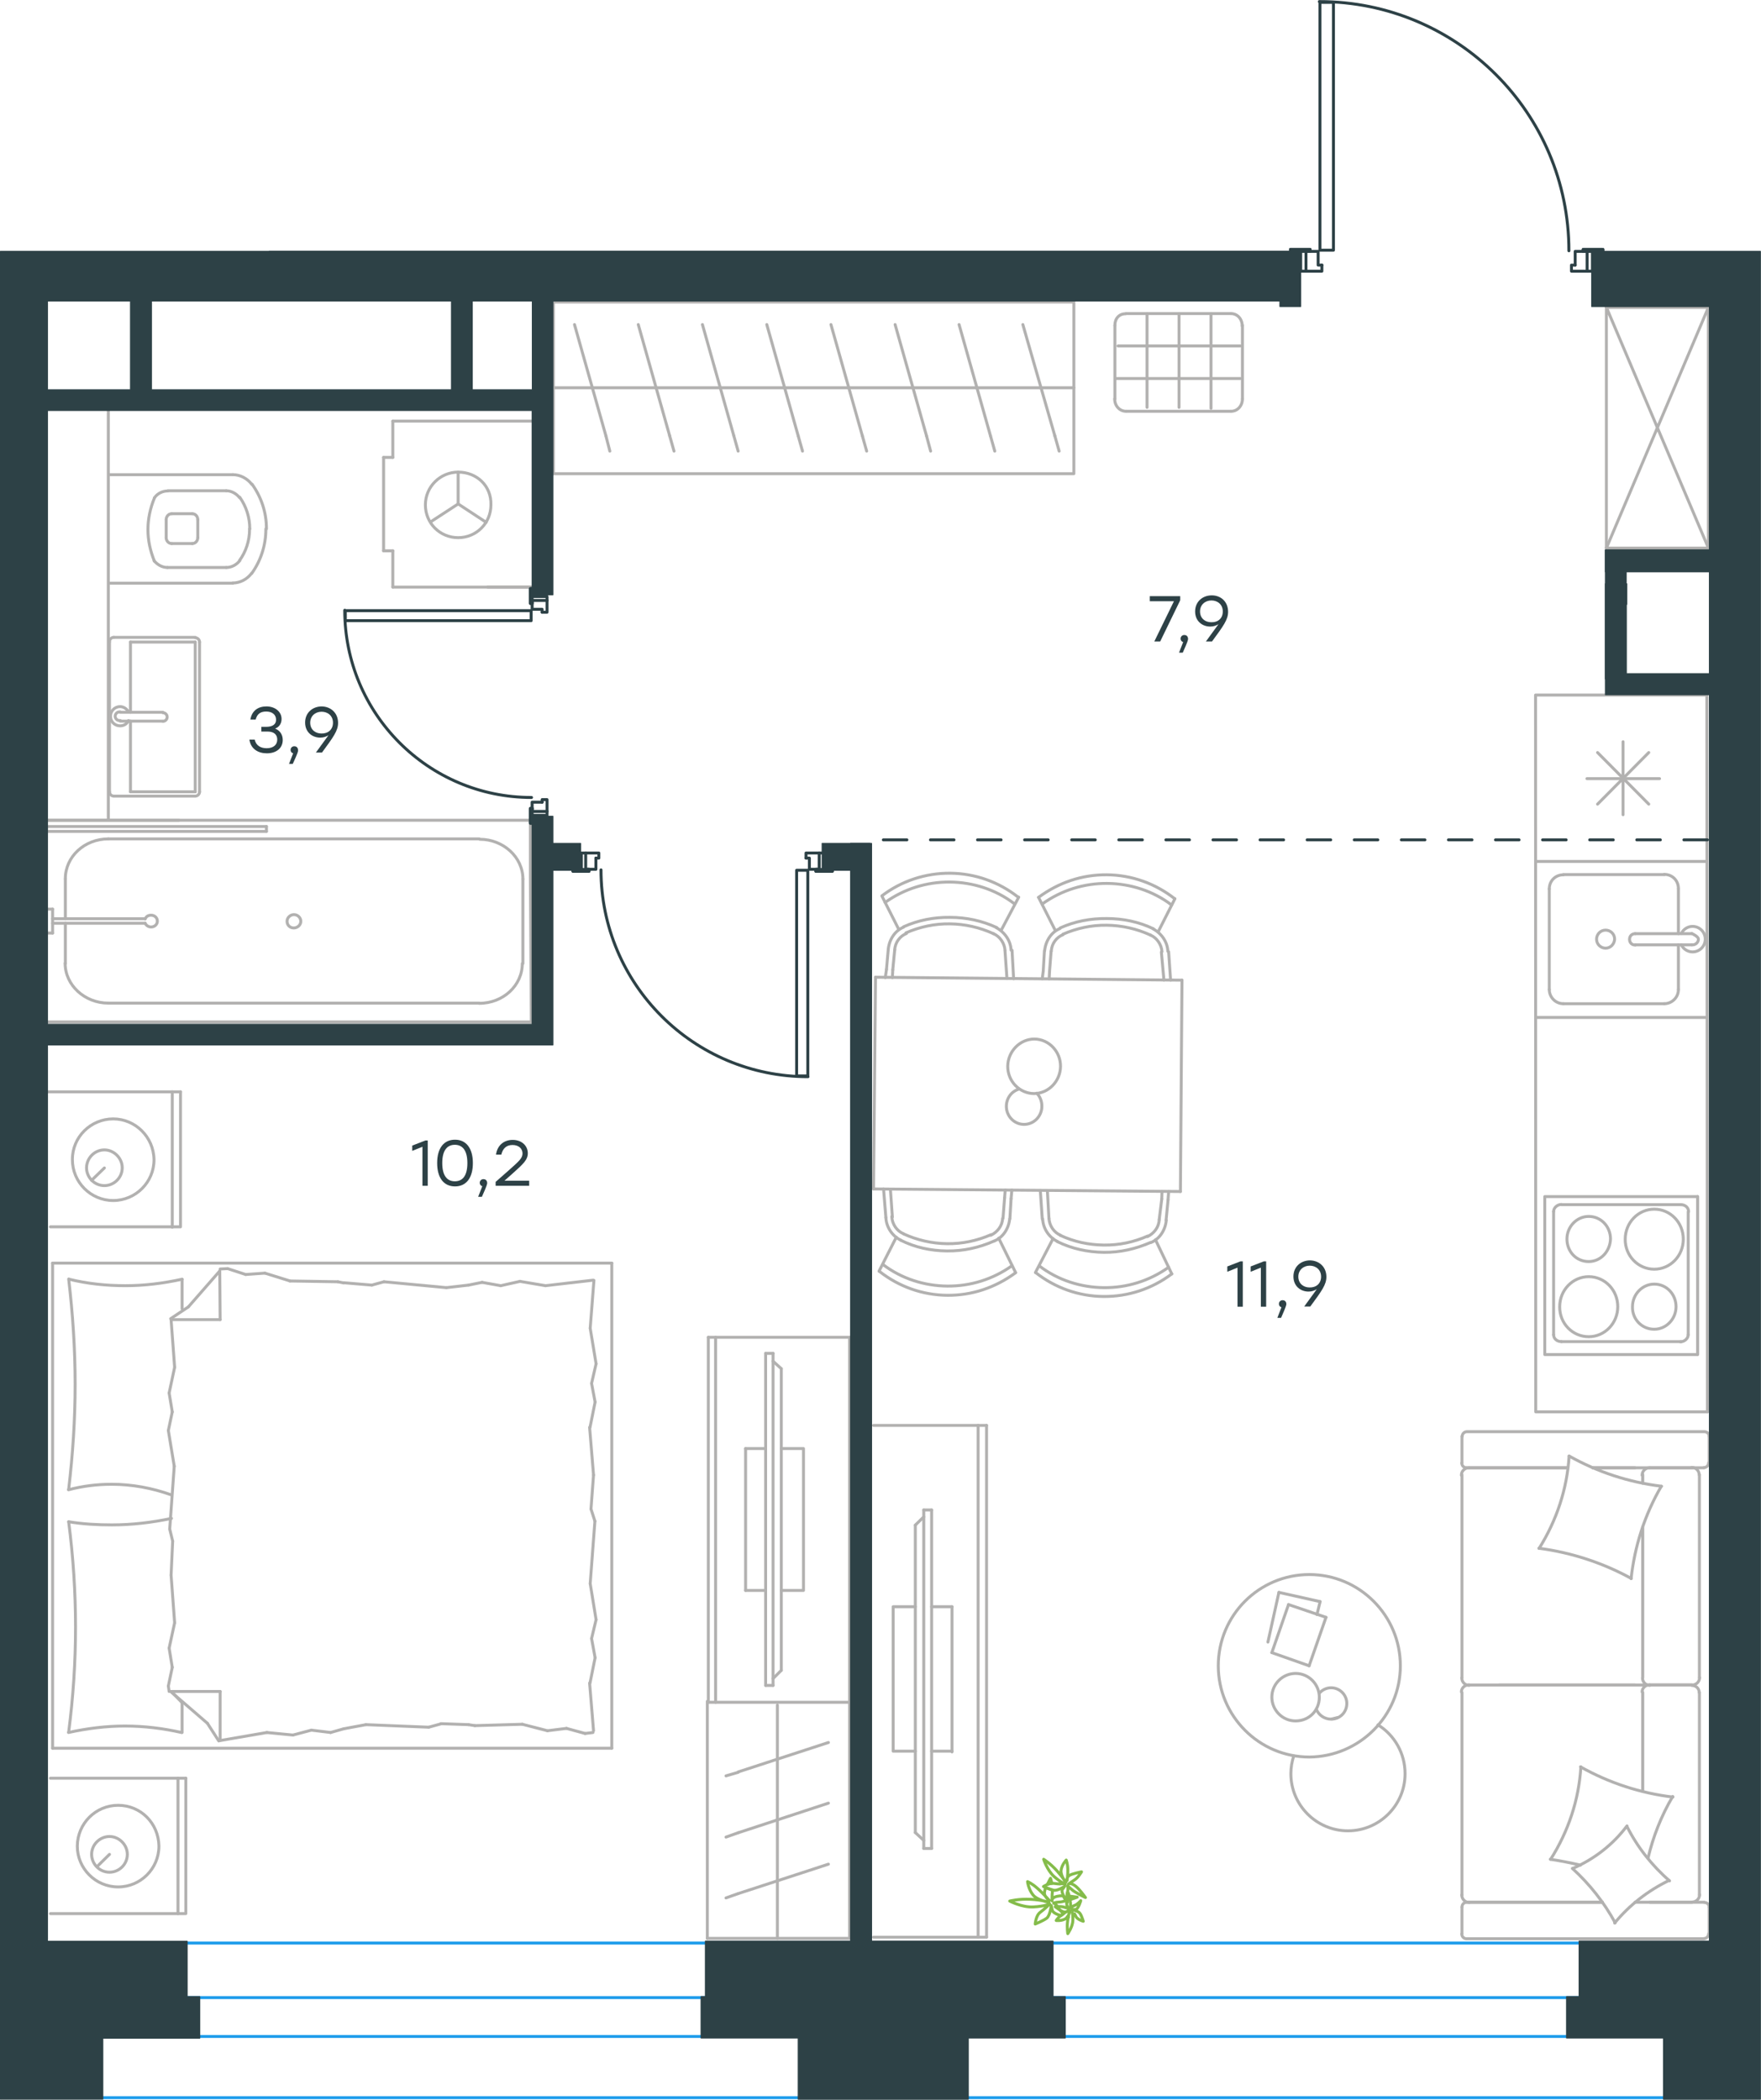 <?xml version="1.0" encoding="utf-8"?>
<!-- Generator: Adobe Illustrator 26.5.0, SVG Export Plug-In . SVG Version: 6.00 Build 0)  -->
<svg version="1.1" id="Слой_1" xmlns="http://www.w3.org/2000/svg" xmlns:xlink="http://www.w3.org/1999/xlink" x="0px" y="0px"
	 viewBox="0 0 897.5 1070" style="enable-background:new 0 0 897.5 1070;" xml:space="preserve">
<style type="text/css">
	.st0{enable-background:new    ;}
	.st1{fill:#2D4146;}
	.st2{fill:none;stroke:#1D9CEB;stroke-width:1.5;stroke-linecap:round;stroke-linejoin:round;stroke-miterlimit:10;}
	.st3{fill:#2D4146;stroke:#2D4146;stroke-width:0.5;stroke-linecap:round;stroke-linejoin:round;stroke-miterlimit:10;}
	.st4{fill:none;stroke:#B2B1B0;stroke-width:1.5;stroke-linecap:round;stroke-linejoin:round;stroke-miterlimit:10;}
	.st5{fill:none;stroke:#84BC4A;stroke-width:1.5;stroke-linecap:round;stroke-linejoin:round;stroke-miterlimit:10;}
	
		.st6{fill-rule:evenodd;clip-rule:evenodd;fill:#2D4146;stroke:#2D4146;stroke-width:0.5;stroke-linecap:round;stroke-linejoin:round;stroke-miterlimit:10;}
	
		.st7{fill:none;stroke:#2D4146;stroke-width:1.5;stroke-linecap:round;stroke-linejoin:round;stroke-miterlimit:10;stroke-dasharray:12;}
	.st8{fill:none;stroke:#2D4146;stroke-width:1.5;stroke-linecap:round;stroke-linejoin:round;stroke-miterlimit:10;}
</style>
<g class="st0">
	<path class="st1" d="M601.5,303.8v2.1l-10.2,21h-3l10-20.5h-12.3v-2.6H601.5z"/>
	<path class="st1" d="M602.8,332.6h-1.9l2.1-5.4c-0.8-0.2-1.3-0.9-1.3-1.7c0-1.1,0.8-1.9,1.9-1.9c0.8,0,1.8,0.4,1.9,1.9
		C605.5,326.1,605.4,326.8,602.8,332.6z"/>
	<path class="st1" d="M625.9,311.8c0,4-2.4,7.2-8.2,15.1h-3.1l6.4-8.8c-1.2,0.7-2.5,1.2-4.2,1.2c-4,0-7.7-2.7-7.7-7.7
		c0-5,3.8-8.2,8.5-8.2C622.1,303.4,625.9,306.5,625.9,311.8z M623.2,311.6c0-3.5-2.6-5.6-5.8-5.6c-3.2,0-5.8,2.2-5.8,5.6
		c0,3.5,2.6,5.5,5.7,5.5C620.8,317.2,623.2,315.1,623.2,311.6z"/>
</g>
<line class="st2" x1="871.2" y1="1069" x2="26.8" y2="1069"/>
<line class="st2" x1="871.2" y1="1037.8" x2="26.8" y2="1037.8"/>
<line class="st2" x1="871.2" y1="1018" x2="26.8" y2="1018"/>
<line class="st2" x1="871.2" y1="990.2" x2="26.8" y2="990.2"/>
<path class="st3" d="M269.2,524.8H268c0-0.7,0.6-1.2,1.2-1.2c0.7,0,1.2,0.6,1.2,1.2c0,0.7-0.6,1.2-1.2,1.2c-0.7,0-1.2-0.6-1.2-1.2
	H269.2z"/>
<rect x="419" y="429.8" class="st3" width="24.4" height="13.7"/>
<rect x="271.5" y="429.8" class="st3" width="24.4" height="13.7"/>
<g>
	<line class="st4" x1="105.7" y1="878.2" x2="87.2" y2="862.2"/>
	<line class="st4" x1="111.5" y1="887.2" x2="105.7" y2="878.2"/>
	<line class="st4" x1="26.8" y1="643.7" x2="311.8" y2="643.7"/>
	<line class="st4" x1="112.2" y1="672.5" x2="87.3" y2="672.5"/>
	<line class="st4" x1="311.8" y1="890.9" x2="26.8" y2="890.9"/>
	<line class="st4" x1="26.8" y1="890.9" x2="26.8" y2="643.7"/>
	<line class="st4" x1="112.2" y1="862" x2="112.2" y2="886.9"/>
	<line class="st4" x1="92.8" y1="867.7" x2="92.8" y2="882.9"/>
	<line class="st4" x1="112.2" y1="862" x2="87.3" y2="862"/>
	<line class="st4" x1="87.3" y1="862" x2="92.8" y2="867.7"/>
	<line class="st4" x1="92.8" y1="651.9" x2="92.8" y2="667"/>
	<line class="st4" x1="96" y1="666" x2="112" y2="647.7"/>
	<line class="st4" x1="87" y1="672" x2="96" y2="666"/>
	<line class="st4" x1="112.2" y1="672.5" x2="112" y2="647.7"/>
	<line class="st4" x1="302.5" y1="751.7" x2="301.2" y2="769"/>
	<line class="st4" x1="300.8" y1="807" x2="303.8" y2="825.4"/>
	<line class="st4" x1="301.5" y1="835" x2="303.3" y2="844.8"/>
	<line class="st4" x1="303.8" y1="825.4" x2="301.5" y2="835"/>
	<line class="st4" x1="301.2" y1="769" x2="303.2" y2="775.2"/>
	<line class="st4" x1="303.2" y1="775.2" x2="300.8" y2="807"/>
	<line class="st4" x1="300.5" y1="857.7" x2="302.5" y2="882"/>
	<line class="st4" x1="303.3" y1="844.8" x2="300.7" y2="857.7"/>
	<line class="st4" x1="300.8" y1="676.9" x2="303.8" y2="695"/>
	<line class="st4" x1="301.5" y1="705" x2="303.3" y2="714.5"/>
	<line class="st4" x1="303.8" y1="695" x2="301.5" y2="705"/>
	<line class="st4" x1="302.7" y1="652.5" x2="300.8" y2="676.9"/>
	<line class="st4" x1="300.5" y1="727.4" x2="302.5" y2="751.7"/>
	<line class="st4" x1="303.3" y1="714.5" x2="300.7" y2="727.4"/>
	<line class="st4" x1="311.8" y1="890.9" x2="311.8" y2="643.7"/>
	<path class="st4" d="M35,882.7c2.3-17.8,3.5-35.6,3.5-53.6c0-17.8-1.2-35.8-3.5-53.6"/>
	<path class="st4" d="M35.2,651.9c9.4,2.3,18.9,3.3,28.8,3.3c9.6,0,19.2-1.2,28.8-3.3"/>
	<path class="st4" d="M92.5,882.9c-9.4-2.1-18.9-3.3-28.8-3.3c-9.6,0-19.2,1.2-28.8,3.3"/>
	<path class="st4" d="M35,759c2.1-17.8,3.3-35.6,3.3-53.6c0-17.8-1.2-35.8-3.3-53.6"/>
	<line class="st4" x1="238.8" y1="654.9" x2="245.7" y2="653.5"/>
	<line class="st4" x1="255.2" y1="655.2" x2="265" y2="653"/>
	<line class="st4" x1="245.7" y1="653.5" x2="255.2" y2="655.2"/>
	<line class="st4" x1="278" y1="655.2" x2="302.2" y2="652.4"/>
	<line class="st4" x1="265" y1="653" x2="278" y2="655.2"/>
	<line class="st4" x1="175.2" y1="653.7" x2="189.5" y2="654.9"/>
	<line class="st4" x1="227.5" y1="656.2" x2="238.8" y2="654.9"/>
	<line class="st4" x1="189.5" y1="654.9" x2="195.7" y2="653.2"/>
	<line class="st4" x1="195.7" y1="653.2" x2="227.5" y2="656.2"/>
	<line class="st4" x1="172.2" y1="653.2" x2="175.2" y2="653.8"/>
	<line class="st4" x1="112.2" y1="646.7" x2="116" y2="646.5"/>
	<line class="st4" x1="125.2" y1="649.5" x2="135" y2="648.8"/>
	<line class="st4" x1="116" y1="646.5" x2="125.2" y2="649.5"/>
	<line class="st4" x1="147.7" y1="652.8" x2="172.2" y2="653.2"/>
	<line class="st4" x1="135" y1="648.8" x2="147.8" y2="652.8"/>
	<path class="st4" d="M87.3,761.8c-9.8-3.5-20.1-5.4-30.4-5.4c-7.5,0-14.7,0.9-22,2.8"/>
	<line class="st4" x1="175.2" y1="881" x2="168.5" y2="882.9"/>
	<line class="st4" x1="158.7" y1="881.7" x2="149.3" y2="884.2"/>
	<line class="st4" x1="168.5" y1="882.9" x2="158.7" y2="881.7"/>
	<line class="st4" x1="136" y1="882.9" x2="112.2" y2="887"/>
	<line class="st4" x1="149.3" y1="884.2" x2="136" y2="882.9"/>
	<line class="st4" x1="238.8" y1="878.9" x2="224.7" y2="878.4"/>
	<line class="st4" x1="186.5" y1="878.9" x2="175.2" y2="881"/>
	<line class="st4" x1="224.7" y1="878.5" x2="218.5" y2="880.2"/>
	<line class="st4" x1="218.5" y1="880.2" x2="186.5" y2="878.9"/>
	<line class="st4" x1="242" y1="879.4" x2="238.8" y2="878.9"/>
	<line class="st4" x1="302.2" y1="882.9" x2="298.2" y2="883.4"/>
	<line class="st4" x1="288.7" y1="880.8" x2="279" y2="882"/>
	<line class="st4" x1="298.2" y1="883.4" x2="288.7" y2="880.8"/>
	<line class="st4" x1="266.2" y1="878.7" x2="242" y2="879.4"/>
	<line class="st4" x1="279" y1="882" x2="266.2" y2="878.7"/>
	<path class="st4" d="M35,775.5c7.3,1.2,14.7,1.6,22,1.6c10.3,0,20.3-1.2,30.4-3.3"/>
	<line class="st4" x1="87.2" y1="802.7" x2="88" y2="785.4"/>
	<line class="st4" x1="88.8" y1="747.2" x2="85.8" y2="729"/>
	<line class="st4" x1="87.8" y1="719.5" x2="86.2" y2="709.9"/>
	<line class="st4" x1="85.8" y1="729" x2="87.8" y2="719.5"/>
	<line class="st4" x1="88" y1="785.4" x2="86.5" y2="779.2"/>
	<line class="st4" x1="86.5" y1="779.2" x2="88.8" y2="747.2"/>
	<line class="st4" x1="89" y1="696.8" x2="87.2" y2="672.5"/>
	<line class="st4" x1="86.2" y1="709.9" x2="89" y2="696.8"/>
	<line class="st4" x1="86.2" y1="862" x2="85.8" y2="859.2"/>
	<line class="st4" x1="87.8" y1="849.7" x2="86.2" y2="839.9"/>
	<line class="st4" x1="85.8" y1="859.2" x2="87.8" y2="849.7"/>
	<line class="st4" x1="89" y1="827" x2="87.2" y2="802.7"/>
	<line class="st4" x1="86.2" y1="839.9" x2="89" y2="827"/>
	<line class="st4" x1="87.8" y1="556.4" x2="87.8" y2="625.4"/>
	<line class="st4" x1="46.7" y1="601.5" x2="53.2" y2="595.2"/>
	<line class="st4" x1="23" y1="556.4" x2="92" y2="556.4"/>
	<polyline class="st4" points="25.7,625.2 92,625.2 92,556.4 	"/>
	<path class="st4" d="M53.2,586c4.9,0,9.1,4.2,9.1,9.1c0,5.1-4.2,9.1-9.1,9.1c-5.1,0-9.1-4.2-9.1-9.1C44.2,590,48.3,586,53.2,586z"
		/>
	<path class="st4" d="M57.7,570.2c11.2,0,20.6,9.1,20.8,20.8c0,11.5-9.4,20.8-20.8,20.8c-11.5,0-20.8-9.4-20.8-20.8
		C36.8,579.5,46.2,570.2,57.7,570.2z"/>
	<line class="st4" x1="90.7" y1="906.2" x2="90.7" y2="975.2"/>
	<line class="st4" x1="49.5" y1="951.2" x2="55.8" y2="945"/>
	<line class="st4" x1="25.7" y1="906.2" x2="94.7" y2="906.2"/>
	<polyline class="st4" points="25.7,975.2 94.7,975.2 94.7,906.2 	"/>
	<path class="st4" d="M55.8,935.9c4.9,0,9.1,4.2,9.1,9.1c0,5.1-4.2,9.1-9.1,9.1c-5.1,0-9.1-4.2-9.1-9.1
		C46.7,939.9,51,935.9,55.8,935.9z"/>
	<path class="st4" d="M60.2,920c11.5,0,20.6,9.1,20.8,20.8c0,11.5-9.4,20.8-20.8,20.8c-11.5,0-20.8-9.4-20.8-20.8
		C39.5,929.2,48.8,920,60.2,920z"/>
	<line class="st4" x1="84.7" y1="264.8" x2="84.7" y2="274"/>
	<line class="st4" x1="55.7" y1="297.2" x2="118.7" y2="297.2"/>
	<line class="st4" x1="100.8" y1="274" x2="100.8" y2="264.8"/>
	<line class="st4" x1="87.5" y1="277" x2="98" y2="277"/>
	<line class="st4" x1="98" y1="261.8" x2="87.5" y2="261.8"/>
	<line class="st4" x1="118.7" y1="241.9" x2="55.7" y2="241.9"/>
	<line class="st4" x1="85.3" y1="289.2" x2="115.3" y2="289.2"/>
	<line class="st4" x1="115.3" y1="250.1" x2="85.5" y2="250.1"/>
	<path class="st4" d="M84.7,264.8c0-1.6,1.2-3,2.8-3"/>
	<path class="st4" d="M128.2,292.2c-2.3,3-5.8,4.9-9.6,4.9"/>
	<path class="st4" d="M87.5,277c-1.6,0-2.8-1.4-2.8-3"/>
	<path class="st4" d="M100.8,274c0,1.6-1.2,3-2.8,3"/>
	<path class="st4" d="M135.5,269.5v0.2c0,8.2-2.6,16.1-7.2,22.5"/>
	<path class="st4" d="M128.5,246.8c4.7,6.6,7.3,14.3,7.3,22.7c0-0.2,0-0.2,0,0"/>
	<path class="st4" d="M118.7,241.9c3.7,0,7.3,1.9,9.6,4.9"/>
	<path class="st4" d="M122.2,285.7c-1.6,2.1-4.2,3.5-6.8,3.5"/>
	<path class="st4" d="M127.2,269.5v0.2c0,5.9-1.9,11.5-5.1,15.9"/>
	<path class="st4" d="M98,261.8c1.6,0,2.8,1.4,2.8,3"/>
	<path class="st4" d="M115.3,250.1c2.6,0,5.1,1.4,6.8,3.5"/>
	<path class="st4" d="M122.2,253.4c3.3,4.7,5.1,10.3,5.1,16.1"/>
	<path class="st4" d="M78.7,286c-2.1-5.2-3.3-10.5-3.3-16.1c0-5.6,1.2-11,3.3-16.1"/>
	<path class="st4" d="M78.7,253.7c1.6-2.3,4.2-3.5,6.8-3.5"/>
	<path class="st4" d="M85.3,289.2c-2.6,0-5.1-1.4-6.8-3.5"/>
	<line class="st4" x1="55.2" y1="417.5" x2="55.2" y2="203.9"/>
	<line class="st4" x1="83" y1="367.5" x2="61.3" y2="367.5"/>
	<line class="st4" x1="66.5" y1="363" x2="66.5" y2="327.2"/>
	<line class="st4" x1="58" y1="405.7" x2="99.5" y2="405.7"/>
	<line class="st4" x1="99.5" y1="403.5" x2="66.5" y2="403.5"/>
	<line class="st4" x1="99.5" y1="327.2" x2="99.5" y2="403.5"/>
	<line class="st4" x1="66.5" y1="327.2" x2="99.5" y2="327.2"/>
	<line class="st4" x1="61.3" y1="363" x2="83" y2="363"/>
	<line class="st4" x1="66.5" y1="403.5" x2="66.5" y2="367.5"/>
	<line class="st4" x1="55.8" y1="327.2" x2="55.8" y2="403.5"/>
	<line class="st4" x1="99.5" y1="324.8" x2="58" y2="324.8"/>
	<line class="st4" x1="101.7" y1="403.5" x2="101.7" y2="327.2"/>
	<path class="st4" d="M99.5,325c1.2,0,2.2,1,2.2,2.2"/>
	<path class="st4" d="M101.7,403.5c0,1.2-1,2.2-2.2,2.2"/>
	<path class="st4" d="M55.8,327c0-1.2,1-2.2,2.2-2.2"/>
	<path class="st4" d="M58,405.7c-1.2,0-2.2-1-2.2-2.2"/>
	<path class="st4" d="M65.5,367.2c-0.8,1.8-2.5,2.7-4.3,2.7c-2.7,0-4.9-2.1-4.9-4.9c0-2.7,2.2-4.9,4.9-4.9c1.8,0,3.5,1.2,4.3,2.7"/>
	<path class="st4" d="M61.3,367.2h-0.4c-1.2,0-2.2-1-2.2-2.2s1-2.2,2.2-2.2h0.4"/>
	<path class="st4" d="M83,363.2L83,363.2c1.2,0,2.2,1,2.2,2.2s-1,2.2-2.2,2.2"/>
	<line class="st4" x1="200.2" y1="280.7" x2="200.2" y2="299.2"/>
	<line class="st4" x1="233.5" y1="256.8" x2="247.8" y2="266.2"/>
	<line class="st4" x1="233.5" y1="256.8" x2="233.5" y2="240.6"/>
	<line class="st4" x1="195.5" y1="233.1" x2="200.2" y2="233.1"/>
	<line class="st4" x1="195.5" y1="280.7" x2="195.5" y2="233.1"/>
	<line class="st4" x1="233.5" y1="256.8" x2="219.7" y2="265.8"/>
	<line class="st4" x1="248.5" y1="299.2" x2="271.2" y2="299.2"/>
	<line class="st4" x1="271.2" y1="214.6" x2="200.2" y2="214.6"/>
	<line class="st4" x1="200.2" y1="299.2" x2="271.2" y2="299.2"/>
	<line class="st4" x1="200.2" y1="214.6" x2="200.2" y2="233.1"/>
	<line class="st4" x1="200.2" y1="280.7" x2="195.5" y2="280.7"/>
	<path class="st4" d="M233.5,240.6c-9.1,0-16.7,7.4-16.7,16.7c0,9.3,7.4,16.7,16.7,16.7s16.7-7.4,16.7-16.7
		C250.5,247.6,243,240.6,233.5,240.6z"/>
	<line class="st4" x1="837.2" y1="855" x2="837.2" y2="778.2"/>
	<line class="st4" x1="745.1" y1="972" x2="745.1" y2="985.5"/>
	<line class="st4" x1="745.1" y1="862.5" x2="745.1" y2="965.8"/>
	<line class="st4" x1="833.3" y1="748" x2="811.7" y2="748"/>
	<line class="st4" x1="799.1" y1="748" x2="748.7" y2="748"/>
	<line class="st4" x1="816.7" y1="969.4" x2="748.7" y2="969.4"/>
	<line class="st4" x1="862.4" y1="858.7" x2="840.8" y2="858.7"/>
	<line class="st4" x1="837.2" y1="912.8" x2="837.2" y2="862.5"/>
	<line class="st4" x1="871.1" y1="745.5" x2="871.1" y2="732"/>
	<line class="st4" x1="840.8" y1="858.7" x2="862.4" y2="858.7"/>
	<line class="st4" x1="866.1" y1="862.5" x2="866.1" y2="965.8"/>
	<line class="st4" x1="747.4" y1="969.4" x2="816.7" y2="969.4"/>
	<line class="st4" x1="833.3" y1="858.7" x2="763.9" y2="858.7"/>
	<line class="st4" x1="745.1" y1="751.5" x2="745.1" y2="855"/>
	<line class="st4" x1="745.1" y1="732" x2="745.1" y2="745.5"/>
	<line class="st4" x1="837.2" y1="755.8" x2="837.2" y2="751.5"/>
	<line class="st4" x1="811.7" y1="748" x2="868.4" y2="748"/>
	<line class="st4" x1="837.2" y1="755.8" x2="837.2" y2="751.5"/>
	<line class="st4" x1="840.8" y1="748" x2="862.4" y2="748"/>
	<line class="st4" x1="840.8" y1="858.7" x2="862.4" y2="858.7"/>
	<line class="st4" x1="837.2" y1="912.8" x2="837.2" y2="862.5"/>
	<line class="st4" x1="866.1" y1="751.5" x2="866.1" y2="855"/>
	<line class="st4" x1="747.4" y1="748" x2="799.1" y2="748"/>
	<line class="st4" x1="837.2" y1="855" x2="837.2" y2="778.2"/>
	<line class="st4" x1="747.4" y1="988" x2="868.4" y2="988"/>
	<line class="st4" x1="871.1" y1="985.5" x2="871.1" y2="972"/>
	<line class="st4" x1="868.4" y1="969.4" x2="833.3" y2="969.4"/>
	<line class="st4" x1="748.7" y1="858.7" x2="840.8" y2="858.7"/>
	<line class="st4" x1="862.4" y1="969.4" x2="840.8" y2="969.4"/>
	<path class="st4" d="M870.8,745.5c0,1.2-1,2.4-2.4,2.4"/>
	<path class="st4" d="M745.1,971.8c0-1.2,1-2.4,2.4-2.4"/>
	<path class="st4" d="M868.7,969.5c1.2,0,2.4,1,2.4,2.4"/>
	<path class="st4" d="M840.9,858.9c-2.2,0-3.8-1.8-3.8-3.8"/>
	<path class="st4" d="M866.2,965.5c0,2.2-1.8,3.8-3.8,3.8"/>
	<path class="st4" d="M862.2,747.8c2.2,0,3.8,1.8,3.8,3.8"/>
	<path class="st4" d="M748.8,858.9c-2.2,0-3.8-1.8-3.8-3.8"/>
	<path class="st4" d="M866.2,854.9c0,2.2-1.8,3.8-3.8,3.8"/>
	<path class="st4" d="M744.8,862.2c0-2,1.8-3.6,3.8-3.6"/>
	<path class="st4" d="M745.2,732c0-1.2,1-2.4,2.4-2.4h121.1c1.2,0,2.4,1,2.4,2.4"/>
	<path class="st4" d="M862.2,858.9c2.2,0,3.8,1.6,3.8,3.6"/>
	<path class="st4" d="M747.4,988c-1.2,0-2.4-1-2.4-2.4"/>
	<path class="st4" d="M744.8,751.8c0-2.2,1.8-3.8,3.8-3.8"/>
	<path class="st4" d="M747.4,748c-1.2,0-2.4-1-2.4-2.4"/>
	<path class="st4" d="M748.8,969.5c-2.2,0-3.8-1.8-3.8-3.8"/>
	<path class="st4" d="M836.9,751.8c0-2.2,1.8-3.8,3.8-3.8"/>
	<path class="st4" d="M836.9,862.2c0-2,1.8-3.6,3.8-3.6"/>
	<path class="st4" d="M870.8,985.5c0,1.2-1,2.4-2.4,2.4"/>
	<path class="st4" d="M784.3,789c16.6,2.2,32.5,7.4,47.1,15.4"/>
	<path class="st4" d="M801.4,952.2c8.8,8,16.2,17.4,21.8,27.7"/>
	<path class="st4" d="M829.2,930.5c-7.2,9.6-16.8,17-27.7,21.7"/>
	<path class="st4" d="M799.7,742c-1,16.8-6.4,32.9-15.3,47.1"/>
	<path class="st4" d="M852.6,915.8c-16.6-2-32.5-7.2-47.1-15.4"/>
	<path class="st4" d="M839.9,947c2.6-11,6.8-21.7,12.6-31.5"/>
	<path class="st4" d="M805.7,900.4c-1,16.8-6.4,32.9-15.4,47.1"/>
	<path class="st4" d="M846.8,757.4c-16.6-2-32.5-7.2-47.1-15.4"/>
	<path class="st4" d="M831.3,804.5c1.8-16.6,7-32.7,15.4-47.1"/>
	<path class="st4" d="M850.9,958.5c-9-7.8-16.4-17.2-21.7-27.7"/>
	<path class="st4" d="M790.1,947.5c5.2,0.8,10.4,1.8,15.4,3"/>
	<path class="st4" d="M822.9,980c7.6-9.2,17-16.5,27.7-21.7"/>
	<line class="st4" x1="651.8" y1="811.5" x2="672.8" y2="816.2"/>
	<line class="st4" x1="672.8" y1="816.2" x2="671.2" y2="822.8"/>
	<line class="st4" x1="646.2" y1="836.8" x2="651.8" y2="811.5"/>
	<line class="st4" x1="656.7" y1="817.7" x2="675.8" y2="824.2"/>
	<line class="st4" x1="675.8" y1="824.2" x2="667.2" y2="848.9"/>
	<line class="st4" x1="667.2" y1="848.9" x2="648.2" y2="842.2"/>
	<line class="st4" x1="648.2" y1="842.2" x2="656.7" y2="817.7"/>
	<path class="st4" d="M713.7,848.9c0-25.6-20.8-46.5-46.4-46.5s-46.4,20.8-46.4,46.5c0,25.6,20.8,46.5,46.4,46.5
		C692.8,895.2,713.7,874.5,713.7,848.9z"/>
	<path class="st4" d="M672.4,864.9c0-6.5-5.3-12.1-12.1-12.1c-6.5,0-12.1,5.3-12.1,12.1c0,6.5,5.3,12.1,12.1,12.1
		C667.2,877,672.4,871.7,672.4,864.9z"/>
	<path class="st4" d="M672.4,862.9c1.5-1.8,3.8-2.8,6-2.8c4.3,0,8,3.5,8,8s-3.5,8-8,8c-3.3,0-6.3-2-7.5-5"/>
	<path class="st4" d="M678.8,876c1-0.2,1.8-0.5,2.8-0.7"/>
	<path class="st4" d="M702.3,879c8.5,5.3,13.8,14.6,13.8,24.9c0,16.1-13.1,29.1-29.1,29.1c-16.1,0-29.1-13.1-29.1-29.1
		c0-3,0.5-6.3,1.5-9"/>
	<line class="st4" x1="511.2" y1="620.8" x2="512" y2="610.4"/>
	<line class="st4" x1="515.3" y1="610.9" x2="515.7" y2="606.5"/>
	<line class="st4" x1="512" y1="610.4" x2="512.3" y2="606.5"/>
	<line class="st4" x1="454.8" y1="620.2" x2="453.8" y2="606"/>
	<line class="st4" x1="451.5" y1="620.5" x2="450.3" y2="605.9"/>
	<line class="st4" x1="514.7" y1="621" x2="515.3" y2="610.9"/>
	<line class="st4" x1="456.8" y1="630.5" x2="448" y2="647.8"/>
	<line class="st4" x1="509" y1="631" x2="517.6" y2="648.5"/>
	<line class="st4" x1="446.2" y1="498" x2="445.2" y2="605.9"/>
	<line class="st4" x1="602.4" y1="499.5" x2="446.2" y2="498"/>
	<line class="st4" x1="601.6" y1="607.2" x2="602.4" y2="499.5"/>
	<line class="st4" x1="445.2" y1="605.9" x2="601.6" y2="607.2"/>
	<line class="st4" x1="456" y1="484" x2="455" y2="494.2"/>
	<line class="st4" x1="451.8" y1="494" x2="451.2" y2="498.2"/>
	<line class="st4" x1="455" y1="494.2" x2="454.8" y2="498.2"/>
	<line class="st4" x1="512.2" y1="484.5" x2="513.2" y2="498.7"/>
	<line class="st4" x1="515.8" y1="484.3" x2="516.6" y2="498.8"/>
	<line class="st4" x1="452.7" y1="483.8" x2="451.8" y2="494"/>
	<line class="st4" x1="510.3" y1="474" x2="519.2" y2="457.2"/>
	<line class="st4" x1="458" y1="473.5" x2="449.5" y2="456.7"/>
	<line class="st4" x1="590.8" y1="621.5" x2="592.1" y2="611"/>
	<line class="st4" x1="595.3" y1="611.5" x2="595.6" y2="607.2"/>
	<line class="st4" x1="592.1" y1="611" x2="592.2" y2="607.2"/>
	<line class="st4" x1="534.6" y1="621" x2="533.8" y2="606.7"/>
	<line class="st4" x1="531.2" y1="621.2" x2="530.2" y2="606.7"/>
	<line class="st4" x1="594.3" y1="621.8" x2="595.3" y2="611.5"/>
	<line class="st4" x1="536.7" y1="631.2" x2="527.7" y2="648.5"/>
	<line class="st4" x1="588.9" y1="631.8" x2="597.2" y2="649.2"/>
	<line class="st4" x1="535.7" y1="484.8" x2="534.9" y2="495"/>
	<line class="st4" x1="531.7" y1="494.8" x2="531.2" y2="498.8"/>
	<line class="st4" x1="534.9" y1="495" x2="534.7" y2="498.8"/>
	<line class="st4" x1="591.9" y1="485.2" x2="593.2" y2="499.5"/>
	<line class="st4" x1="595.6" y1="485" x2="596.6" y2="499.5"/>
	<line class="st4" x1="532.3" y1="484.5" x2="531.7" y2="494.8"/>
	<line class="st4" x1="590.3" y1="474.8" x2="598.8" y2="458"/>
	<line class="st4" x1="537.9" y1="474.3" x2="529.3" y2="457.3"/>
	<path class="st4" d="M459,632c7.3,3.7,15.4,5.4,23.6,5.5c8.4,0.1,16.4-1.7,23.9-5"/>
	<path class="st4" d="M454.5,620c0.2,3.9,2.6,7.3,5.9,8.7"/>
	<path class="st4" d="M460.5,628.8c7,3.2,14.5,4.9,22.2,5s15.3-1.5,22.4-4.6"/>
	<path class="st4" d="M505,629.5c3.3-1.6,5.8-4.7,6-8.6"/>
	<path class="st4" d="M450,644.4c9.4,7.2,21.1,10.9,32.8,11s23.2-3.4,33-10.4"/>
	<path class="st4" d="M506.8,632.4c4.4-1.8,7.3-6.3,7.8-11.3"/>
	<path class="st4" d="M451.5,620.5c0.2,4.8,3.2,9.4,7.6,11.5"/>
	<path class="st4" d="M448.2,647.9c9.9,7.8,22,12.1,34.6,12.2c12.6,0.1,24.5-3.9,34.8-11.5"/>
	<path class="st4" d="M519.4,555c-3.8,1.1-6.4,4.5-6.5,8.6c-0.1,5.3,4.1,9.4,9,9.4c5.1,0,9.1-4.2,9.1-9.3c0-2.5-1-5-2.6-6.6"/>
	<path class="st4" d="M527.2,529.5c7.5,0.1,13.4,6.5,13.3,14s-6.1,13.8-13.6,13.8c-7.3-0.1-13.4-6.3-13.3-14
		C513.7,535.9,519.7,529.5,527.2,529.5z"/>
	<path class="st4" d="M512.2,484.3c-0.2-3.6-2.6-7.1-5.9-8.5"/>
	<path class="st4" d="M506.3,475.8c-7-3.2-14.5-4.9-22.2-5c-7.7-0.1-15.3,1.5-22.4,4.6"/>
	<path class="st4" d="M462,475.7c-3.3,1.3-5.8,4.5-6,8.4"/>
	<path class="st4" d="M516.9,460.5c-9.4-7.2-21.1-10.9-32.8-11c-11.7-0.1-23.2,3.4-33,10.4"/>
	<path class="st4" d="M460.5,472.5c-4.4,1.8-7.3,6.3-7.8,11.3"/>
	<path class="st4" d="M515.3,484.2c-0.2-4.8-3.2-9.1-7.6-11.5"/>
	<path class="st4" d="M508,472.7c-7.5-3.5-15.6-5.2-23.8-5.2c-8.2-0.1-16.1,1.4-23.7,4.8"/>
	<path class="st4" d="M518.9,457.2c-9.9-7.8-22-12.1-34.6-12.2c-12.6-0.1-24.8,3.9-34.8,11.5"/>
	<path class="st4" d="M538.8,632.7c7.5,3.7,15.6,5.4,23.8,5.5c8.2,0.1,16.1-1.7,23.7-5"/>
	<path class="st4" d="M534.6,620.8c0.2,3.9,2.6,7.3,5.9,8.7"/>
	<path class="st4" d="M540.3,629.5c7,3.3,14.5,4.9,22.3,5c7.7,0.1,15.3-1.5,22.3-4.6"/>
	<path class="st4" d="M584.8,630.2c3.3-1.6,5.8-4.7,6-8.6"/>
	<path class="st4" d="M529.8,645.2c9.4,7.2,21.1,10.9,32.8,11c11.7,0.1,23.2-3.4,33-10.4"/>
	<path class="st4" d="M586.6,633.2c4.4-1.8,7.3-6.3,7.8-11.3"/>
	<path class="st4" d="M531.4,621.2c0.2,4.8,3.2,9.4,7.6,11.5"/>
	<path class="st4" d="M527.8,648.5c9.9,7.8,22,12.1,34.6,12.2c12.6,0.1,24.7-3.9,34.8-11.5"/>
	<path class="st4" d="M592.2,485c-0.2-3.6-2.6-7.1-5.9-8.5"/>
	<path class="st4" d="M586.3,476.5c-7-3.2-14.5-4.9-22.3-5c-7.7-0.1-15.2,1.5-22.3,4.6"/>
	<path class="st4" d="M541.8,476.3c-3.3,1.3-5.8,4.5-6,8.4"/>
	<path class="st4" d="M597.1,461.2c-9.4-7.2-21.1-10.9-32.8-11c-11.7-0.1-23.2,3.4-33,10.4"/>
	<path class="st4" d="M540.2,473.2c-4.4,1.8-7.3,6.3-7.8,11.3"/>
	<path class="st4" d="M595.2,484.8c-0.2-4.8-3.2-9.1-7.6-11.5"/>
	<path class="st4" d="M587.8,473.3c-7.3-3.5-15.4-5.2-23.6-5.2c-8.4-0.1-16.4,1.4-23.9,4.8"/>
	<path class="st4" d="M598.7,458c-9.9-7.8-22-12.1-34.6-12.2c-12.6-0.1-24.5,3.9-34.8,11.5"/>
	<line class="st4" x1="808.8" y1="396.8" x2="845.8" y2="396.8"/>
	<line class="st4" x1="840.3" y1="383.5" x2="814.2" y2="409.8"/>
	<line class="st4" x1="814.2" y1="383.5" x2="840.3" y2="409.8"/>
	<line class="st4" x1="827.2" y1="378" x2="827.2" y2="415.2"/>
	<line class="st4" x1="869.2" y1="439" x2="783.2" y2="439"/>
	<line class="st4" x1="869.2" y1="518.5" x2="783.2" y2="518.5"/>
	<line class="st4" x1="862.2" y1="481.5" x2="833.4" y2="481.5"/>
	<line class="st4" x1="855.4" y1="453" x2="855.4" y2="475.8"/>
	<line class="st4" x1="789.6" y1="504.3" x2="789.6" y2="453"/>
	<line class="st4" x1="855.4" y1="481.5" x2="855.4" y2="504.3"/>
	<line class="st4" x1="848.2" y1="511.5" x2="796.8" y2="511.5"/>
	<line class="st4" x1="833.4" y1="475.8" x2="862.2" y2="475.8"/>
	<line class="st4" x1="796.8" y1="445.7" x2="848.2" y2="445.7"/>
	<path class="st4" d="M833.4,475.8L833.4,475.8c-1.7,0-2.9,1.2-2.9,2.9s1.2,2.9,2.9,2.9"/>
	<path class="st4" d="M855.4,452.8c0-4.1-3.1-7.2-7.2-7.2"/>
	<path class="st4" d="M856.9,481.5c1,2.2,3.4,3.6,5.7,3.6c3.6,0,6.5-2.9,6.5-6.5c0-3.6-2.9-6.5-6.5-6.5c-2.4,0-4.6,1.4-5.7,3.6"/>
	<path class="st4" d="M789.6,504.3c0,3.8,3.1,7.2,7.2,7.2"/>
	<path class="st4" d="M848.2,511.5c3.8,0,7.2-3.1,7.2-7.2"/>
	<path class="st4" d="M796.8,445.8c-4.1,0-7.2,3.1-7.2,7.2"/>
	<path class="st4" d="M862.2,481.5h0.5c1.4,0,2.9-1.2,2.9-2.9c0-1.4-3.4-2.9-3.4-2.9"/>
	<path class="st4" d="M818.3,483.2c-2.4,0-4.6-1.9-4.6-4.6c0-2.4,1.9-4.6,4.6-4.6c2.4,0,4.6,1.9,4.6,4.6
		C822.8,481,820.9,483.2,818.3,483.2z"/>
	<line class="st4" x1="865.2" y1="690.2" x2="865.2" y2="609.8"/>
	<path class="st4" d="M809.7,642.9c6.1,0,10.9-5.2,11.1-11.5c0-6.3-4.8-11.5-11.1-11.5c-6.1,0-11.1,5.2-11.1,11.5
		S803.2,642.9,809.7,642.9z"/>
	<path class="st4" d="M843.1,646.8c8.2,0,14.8-6.8,14.8-15.3s-6.6-15.3-14.8-15.3c-8.2,0-14.8,6.9-14.8,15.3
		C828.2,639.9,834.8,646.8,843.1,646.8z"/>
	<path class="st4" d="M843.1,677.4c6.1,0,11.1-5.2,11.1-11.5s-4.8-11.5-11.1-11.5c-6.1,0-11.1,5.2-11.1,11.5
		C831.8,672.2,836.7,677.4,843.1,677.4z"/>
	<path class="st4" d="M809.7,681.2c8.2,0,14.8-6.9,14.8-15.3c0-8.5-6.6-15.3-14.8-15.3c-8.2,0-14.8,6.9-14.8,15.3
		C794.8,674.4,801.4,681.2,809.7,681.2z"/>
	<line class="st4" x1="795.8" y1="613.9" x2="856.8" y2="613.9"/>
	<line class="st4" x1="860.4" y1="617.4" x2="860.4" y2="680.2"/>
	<line class="st4" x1="856.8" y1="683.7" x2="795.8" y2="683.7"/>
	<line class="st4" x1="791.8" y1="680.2" x2="791.8" y2="617.4"/>
	<path class="st4" d="M860.4,680.2c0,1.9-1.9,3.6-4,3.6"/>
	<path class="st4" d="M791.8,617.4c0-1.9,1.9-3.6,4-3.6"/>
	<path class="st4" d="M856.6,613.9c2.4,0,4,1.6,4,3.6"/>
	<path class="st4" d="M795.8,683.7c-2.4,0-4-1.6-4-3.5"/>
	<rect x="787.3" y="609.8" class="st4" width="77.9" height="80.5"/>
	<polyline class="st4" points="870.2,719.5 869.9,354.2 782.6,354.2 782.7,718.9 	"/>
	<path class="st5" d="M543.9,977c0.3,0.1,0.5,0.1,0.6,0.1V977c-0.1,0-0.2-0.2-0.4-0.3C544.1,976.8,544.1,976.9,543.9,977z
		 M545.6,968c1.9-0.6,3.4-1.2,3.4-1.2s-1.7-0.2-3.8-0.5C545.3,966.8,545.6,967.4,545.6,968z M543.8,968.5L543.8,968.5
		c0.2-0.7,0.4-1.6,0.5-2.2c-0.2,0-0.4,0-0.6,0C543.8,967,543.8,967.9,543.8,968.5z M536.1,959.8c-0.3-1.4-0.7-2.6-0.7-2.6
		s-0.8,1.4-1.6,3.1C534.3,960,535.2,959.8,536.1,959.8z M530.2,974.5c-2.3,1.6-2.6,6-2.6,6s4.2-1.7,5.9-3c1.7-1.4,2.3-6.4,2.3-6.4
		l0.5,2.4c0.3,1.2,2.3,2.1,4.4,2.7h0.1c0.5-0.3,0.9-0.7,1.3-1c-0.8-0.7-1.7-1.5-2.3-2.3c-1-0.7-1.7-1.3-1.7-1.3s0.2-0.1,0.8-0.1
		c-0.9-1.3-1.9-1.6-1.9-1.6s0.6-0.5,2.9-0.6c0.8,0,2.1-0.3,3.4-0.7c-0.4-0.6-1-1.6-1.5-2.5c-1.2,0-2.3,0.1-3.1,0.3
		c-3,0.7-2.5,2.3-2.5,2.3s-0.1-2.7,0.2-5c-0.1-0.1,0-0.3,0-0.5c-1.1-0.3-2.5-0.9-3.5-1.3c-0.3,0.9-0.5,1.8-0.6,2.5
		c-0.2,2.2,2.5,4.1,2.5,4.1s-3.3-3.8-6.2-6.3c-2.8-2.5-4.9-3.3-4.9-3.3s0.4,3.8,2.8,6.8c2.3,2.8,8.1,3.7,8.1,3.7s-3.5-1.2-9.4-1.5
		c-6-0.3-10.6,0.9-10.6,0.9s6.3,3.3,12,3s8.4-1.5,8.4-1.5S532.4,972.9,530.2,974.5z"/>
	<path class="st5" d="M537.1,959.8c-2.3-0.4-5.3,1.6-5.3,1.6s3.5,1.6,5.4,1.9c1.9,0.3,5.4-2,5.4-2l-1.1,1.5
		c-1.1,1.3,1.8,5.5,2.5,6.6c0-0.1,0-0.3,0-0.5c-0.1-1.1-0.4-3.3,0-4.6c0.6-1.7,0.1-3.2,0.1-3.2s0.7,0.5,2.1,1.8c1.4,1.4,7,4.1,7,4.1
		s-3.4-4.9-5.7-6.3c-2.3-1.4-2.9-0.6-2.9-0.6s1.5-1.1,3.2-2.2c1.7-1.1,3.4-4,3.4-4s-4.8,0.9-6.3,1.9c-1.4,1-1.1,2.6-1.1,2.6
		s0.5-3,0.4-5.9s-0.8-4.6-0.8-4.6s-2.2,2.3-2.6,5.1c-0.4,2.9,2.4,6.3,2.4,6.3s-1.3-2.3-4.5-5.9c-3.3-3.7-6.8-5.9-6.8-5.9
		s1.7,5.4,5.2,8.7c3.5,3.1,5.8,4,5.8,4S539.6,960.2,537.1,959.8z"/>
	<path class="st5" d="M548.4,976.8c0.9,1.5,3.7,2.3,3.7,2.3s-0.8-2.7-1.6-3.9c-0.7-1.2-3.9-2.1-3.9-2.1h1.5c1.5-0.1,2.7-4.5,2.7-4.5
		s-1.7,2-3.1,2.4c-1.4,0.5-2.1,1.4-2.1,1.4s-0.2-0.6,0-1.9c0.1-1.4-1.1-5.8-1.1-5.8s-1.2,4.1-0.8,6c0.4,1.9,1.1,1.9,1.1,1.9
		s-1.4-0.4-2.9-0.8c-1.5-0.4-4.1-0.1-4.1-0.1s3,2.3,4.3,2.6c1.3,0.4,2.2-0.5,2.2-0.5s-2,1-3.7,2.4s-2.3,2.5-2.3,2.5s2.4,0.3,4.4-0.7
		s2.6-4.1,2.6-4.1s-0.8,1.6-1.2,5.1c-0.4,3.4,0.1,6.4,0.1,6.4s2.5-3.4,2.6-6.8c0.1-3.3-0.5-5-0.5-5S547.8,975.2,548.4,976.8z"/>
	<line class="st4" x1="270.8" y1="520.8" x2="22.7" y2="520.8"/>
	<line class="st4" x1="33.3" y1="448" x2="33.3" y2="468.2"/>
	<polyline class="st4" points="270.8,520.8 270.3,446.8 270.3,418 24,418 	"/>
	<line class="st4" x1="266.5" y1="491" x2="266.5" y2="448"/>
	<line class="st4" x1="33.3" y1="470.5" x2="33.3" y2="491"/>
	<line class="st4" x1="55.2" y1="511.2" x2="244.2" y2="511.2"/>
	<line class="st4" x1="244.2" y1="427.5" x2="55.2" y2="427.5"/>
	<path class="st4" d="M266.2,491c0,11.2-9.7,20.3-22,20.3"/>
	<path class="st4" d="M33.3,447.8c0-11.2,9.7-20.3,22-20.3"/>
	<path class="st4" d="M244.5,427.7c12,0,22,9.1,22,20.3"/>
	<path class="st4" d="M55.2,511.2c-12,0-22-9.1-22-20.3"/>
	<path class="st4" d="M153.3,469.5c0-1.9-1.6-3.4-3.5-3.4c-1.8,0-3.5,1.5-3.5,3.4c0,1.9,1.4,3.4,3.5,3.4
		C151.8,472.8,153.3,471.3,153.3,469.5z"/>
	<line class="st4" x1="135.8" y1="423.7" x2="135.8" y2="421.2"/>
	<line class="st4" x1="24" y1="423.7" x2="135.8" y2="423.7"/>
	<line class="st4" x1="135.8" y1="421.2" x2="24" y2="421.2"/>
	<line class="st4" x1="91.2" y1="418" x2="24" y2="418"/>
	<line class="st4" x1="24" y1="475.5" x2="26.8" y2="475.5"/>
	<line class="st4" x1="26.8" y1="470.5" x2="74" y2="470.5"/>
	<line class="st4" x1="74" y1="468.2" x2="26.8" y2="468.2"/>
	<line class="st4" x1="26.8" y1="475.5" x2="26.8" y2="463.3"/>
	<line class="st4" x1="26.8" y1="463.3" x2="24" y2="463.3"/>
	<path class="st4" d="M74,468.3c0.5-1.3,1.6-1.9,3-1.9c1.8,0,3.2,1.3,3.2,3s-1.4,3-3.2,3c-1.4,0-2.6-0.9-3-1.9"/>
	<rect x="282" y="153.9" class="st4" width="265.3" height="87.5"/>
	<line class="st4" x1="547.3" y1="197.6" x2="282" y2="197.6"/>
	<line class="st4" x1="310.8" y1="229.9" x2="308.8" y2="222.1"/>
	<line class="st4" x1="308.8" y1="222.1" x2="292.8" y2="165.4"/>
	<line class="st4" x1="343.5" y1="229.9" x2="341.3" y2="222.1"/>
	<line class="st4" x1="341.3" y1="222.1" x2="325.3" y2="165.4"/>
	<line class="st4" x1="376.2" y1="229.9" x2="374" y2="222.1"/>
	<line class="st4" x1="374" y1="222.1" x2="358" y2="165.4"/>
	<line class="st4" x1="409" y1="229.9" x2="406.8" y2="222.1"/>
	<line class="st4" x1="406.8" y1="222.1" x2="390.8" y2="165.4"/>
	<line class="st4" x1="441.7" y1="229.9" x2="439.5" y2="222.1"/>
	<line class="st4" x1="439.5" y1="222.1" x2="423.5" y2="165.4"/>
	<line class="st4" x1="474.3" y1="229.9" x2="472.2" y2="222.1"/>
	<line class="st4" x1="472.2" y1="222.1" x2="456.2" y2="165.4"/>
	<line class="st4" x1="507" y1="229.9" x2="504.8" y2="222.1"/>
	<line class="st4" x1="504.8" y1="222.1" x2="488.8" y2="165.4"/>
	<line class="st4" x1="539.8" y1="229.9" x2="537.6" y2="222.1"/>
	<line class="st4" x1="537.6" y1="222.1" x2="521.3" y2="165.4"/>
	<polyline class="st4" points="433,867 433,987.8 360.5,987.8 	"/>
	<line class="st4" x1="360.5" y1="987.8" x2="360.5" y2="867"/>
	<line class="st4" x1="396.2" y1="987.8" x2="396.2" y2="868.9"/>
	<line class="st4" x1="370" y1="905" x2="376.2" y2="903.2"/>
	<line class="st4" x1="376.2" y1="903" x2="422.2" y2="888"/>
	<line class="st4" x1="370" y1="936.2" x2="376.2" y2="934"/>
	<line class="st4" x1="376.2" y1="934" x2="422.2" y2="918.9"/>
	<line class="st4" x1="370" y1="967.2" x2="376.2" y2="965"/>
	<line class="st4" x1="376.2" y1="965" x2="422.2" y2="950"/>
	<line class="st4" x1="364.7" y1="681.5" x2="364.7" y2="867.5"/>
	<line class="st4" x1="433" y1="681.5" x2="361" y2="681.5"/>
	<line class="st4" x1="361" y1="681.5" x2="361" y2="867.5"/>
	<line class="st4" x1="361" y1="867.5" x2="433" y2="867.5"/>
	<g>
		<line class="st4" x1="380" y1="810.5" x2="390.2" y2="810.5"/>
		<line class="st4" x1="380" y1="738.2" x2="380" y2="810.5"/>
		<polyline class="st4" points="398.2,810.5 409.5,810.5 409.5,738.2 398.2,738.2 		"/>
		<line class="st4" x1="390.2" y1="738.2" x2="380" y2="738.2"/>
		<line class="st4" x1="394" y1="858.9" x2="390.2" y2="858.9"/>
		<line class="st4" x1="394" y1="693.7" x2="398.2" y2="697.5"/>
		<line class="st4" x1="398.2" y1="851.2" x2="394" y2="855.4"/>
		<line class="st4" x1="394" y1="858.9" x2="394" y2="689.7"/>
		<line class="st4" x1="390.2" y1="689.7" x2="390.2" y2="858.9"/>
		<line class="st4" x1="394" y1="689.7" x2="390.2" y2="689.7"/>
		<line class="st4" x1="398.2" y1="697.5" x2="398.2" y2="851.2"/>
	</g>
	<line class="st4" x1="433" y1="681.7" x2="433" y2="867.2"/>
	<line class="st4" x1="485.2" y1="818.8" x2="474.8" y2="818.8"/>
	<line class="st4" x1="485.2" y1="892.8" x2="485.2" y2="818.8"/>
	<polyline class="st4" points="466.5,818.8 455.2,818.8 455.2,892.4 466.5,892.4 	"/>
	<line class="st4" x1="474.8" y1="892.4" x2="485.2" y2="892.4"/>
	<line class="st4" x1="498.5" y1="987.2" x2="498.5" y2="726.4"/>
	<line class="st4" x1="445.2" y1="987.2" x2="502.8" y2="987.2"/>
	<line class="st4" x1="502.8" y1="987.2" x2="502.8" y2="726.4"/>
	<line class="st4" x1="502.8" y1="726.4" x2="445.2" y2="726.4"/>
	<line class="st4" x1="470.8" y1="769.5" x2="474.8" y2="769.5"/>
	<line class="st4" x1="470.8" y1="937.9" x2="466.5" y2="933.9"/>
	<line class="st4" x1="466.5" y1="777.2" x2="470.8" y2="773"/>
	<line class="st4" x1="470.8" y1="769.5" x2="470.8" y2="942"/>
	<line class="st4" x1="474.8" y1="942" x2="474.8" y2="769.5"/>
	<line class="st4" x1="470.8" y1="942" x2="474.8" y2="942"/>
	<line class="st4" x1="466.5" y1="933.9" x2="466.5" y2="777.2"/>
	<line class="st4" x1="568.2" y1="203.3" x2="568.2" y2="165.9"/>
	<line class="st4" x1="573.9" y1="159.8" x2="627.3" y2="159.8"/>
	<line class="st4" x1="632.1" y1="176.3" x2="569.8" y2="176.3"/>
	<line class="st4" x1="617.2" y1="159.8" x2="617.2" y2="208.1"/>
	<line class="st4" x1="600.9" y1="159.8" x2="600.9" y2="207.6"/>
	<line class="st4" x1="633.2" y1="165.8" x2="633.2" y2="203.3"/>
	<line class="st4" x1="627.3" y1="209.6" x2="574.1" y2="209.6"/>
	<path class="st4" d="M573.9,209.6c-3.2,0-5.8-2.7-5.8-6.3"/>
	<path class="st4" d="M568.2,165.8c0-3.5,2.2-5.9,5.4-5.9"/>
	<path class="st4" d="M627.3,159.8c3.3,0,5.8,2.7,5.8,6.3"/>
	<path class="st4" d="M633.2,203.3c0,3.5-2.5,6.3-5.8,6.3"/>
	<line class="st4" x1="632.1" y1="192.9" x2="568.8" y2="192.9"/>
	<line class="st4" x1="584.6" y1="159.8" x2="584.6" y2="207.6"/>
	<g>
		<polyline class="st4" points="818.7,279.3 818.7,156.6 870.7,279.3 		"/>
		<polyline class="st4" points="818.7,156.6 870.7,156.6 870.7,279.3 		"/>
		<polyline class="st4" points="818.7,279.3 870.7,156.6 818.7,156.6 		"/>
		<line class="st4" x1="870.7" y1="279.3" x2="818.7" y2="279.3"/>
	</g>
	<line class="st4" x1="870.2" y1="719.5" x2="782.7" y2="719.5"/>
</g>
<polygon class="st6" points="359.5,989.2 433.5,989.2 433.5,429.8 444.2,429.8 444.2,989.2 536.7,989.2 536.7,1017.5 542.9,1017.5 
	542.9,1038.6 493.5,1038.6 493.5,1069.8 406.8,1069.8 406.8,1038.6 357.3,1038.6 357.3,1017.5 359.5,1017.5 "/>
<path class="st6" d="M137.2,128.1H0.2v941.7h52.2v-31.1h49.4v-21.2h-6.4v-28.2H24.2V532.5h247h10.6V522V416h-10.6V522h-247V209.2
	h247v93.9h10.6V153.4h370.5v2.8h10.6v-28.2H658h-3.7h-16.2H504.1H490H259.2H229h-77.6H137.2z M240.7,153.4h30.6v45.2h-30.6V153.4z
	 M66.5,198.6H24.2v-45.2h42.3V198.6z M77.2,153.4h152.9v45.2H77.2V153.4z"/>
<line class="st7" x1="870.2" y1="428" x2="445" y2="428"/>
<g>
	<g>
		<rect x="808.9" y="128.1" class="st8" width="2.7" height="10.1"/>
		<rect x="662.9" y="128.1" class="st8" width="2.7" height="10.1"/>
		<path class="st8" d="M799.6,127.8c0-70.2-56.9-127-127.2-127"/>
		<rect x="672.7" y="1.2" class="st8" width="6.9" height="126.3"/>
		<line class="st8" x1="657.7" y1="128.1" x2="663.1" y2="128.1"/>
		<polyline class="st8" points="665.7,128.1 667.7,128.1 667.7,127.1 657.7,127.1 657.7,128.1 		"/>
		<line class="st8" x1="806.9" y1="128.1" x2="809.1" y2="128.1"/>
		<polyline class="st8" points="811.6,128.1 816.9,128.1 816.9,127.1 806.9,127.1 806.9,128.1 		"/>
		<line class="st8" x1="657.7" y1="128.1" x2="663.1" y2="128.1"/>
		<polyline class="st8" points="665.7,128.1 667.7,128.1 667.7,127.1 657.7,127.1 657.7,128.1 		"/>
		<line class="st8" x1="806.9" y1="128.1" x2="809.1" y2="128.1"/>
		<polyline class="st8" points="811.6,128.1 816.9,128.1 816.9,127.1 806.9,127.1 806.9,128.1 		"/>
		<polyline class="st8" points="802.8,135.1 800.9,135.1 800.9,138.2 809.1,138.2 		"/>
		<polyline class="st8" points="809.1,128.1 802.8,128.1 802.8,135.1 		"/>
		<polyline class="st8" points="673.7,135.1 671.8,135.1 671.8,128.1 665.7,128.1 		"/>
		<polyline class="st8" points="665.7,138.2 673.7,138.2 673.7,135.1 		"/>
	</g>
</g>
<g>
	<g>
		<rect x="271.2" y="413.5" class="st8" width="7.6" height="2"/>
		<rect x="271.2" y="304" class="st8" width="7.6" height="2"/>
		<path class="st8" d="M175.7,311c0,52.7,42.6,95.4,95.2,95.4"/>
		<rect x="176" y="311.2" class="st8" width="94.7" height="5.1"/>
		<line class="st8" x1="271.2" y1="304" x2="271.2" y2="300"/>
		<polyline class="st8" points="271.2,300 270.3,300 270.3,307.5 271.2,307.5 271.2,306 		"/>
		<line class="st8" x1="271.2" y1="413.5" x2="271.2" y2="412"/>
		<polyline class="st8" points="271.2,412 270.3,412 270.3,419.5 271.2,419.5 271.2,415.3 		"/>
		<line class="st8" x1="271.2" y1="304" x2="271.2" y2="300"/>
		<polyline class="st8" points="271.2,300 270.3,300 270.3,307.5 271.2,307.5 271.2,306 		"/>
		<line class="st8" x1="271.2" y1="413.5" x2="271.2" y2="412"/>
		<polyline class="st8" points="271.2,412 270.3,412 270.3,419.5 271.2,419.5 271.2,415.3 		"/>
		<polyline class="st8" points="278.8,413.5 278.8,407.5 276.3,407.5 276.3,408.8 		"/>
		<polyline class="st8" points="276.3,408.8 271.2,408.8 271.2,413.5 		"/>
		<polyline class="st8" points="271.2,306 271.2,310.5 276.3,310.5 276.3,312 		"/>
		<polyline class="st8" points="276.3,312 278.8,312 278.8,306 		"/>
	</g>
</g>
<g>
	<g>
		<rect x="296.3" y="434.7" class="st8" width="2.2" height="8.4"/>
		<rect x="417.5" y="434.7" class="st8" width="2.2" height="8.4"/>
		<path class="st8" d="M306.3,443.3c0,58.3,47.2,105.4,105.5,105.4"/>
		<rect x="406" y="443.5" class="st8" width="5.7" height="104.8"/>
		<line class="st8" x1="424.2" y1="443" x2="419.7" y2="443"/>
		<polyline class="st8" points="417.5,443 415.8,443 415.8,444 424.2,444 424.2,443 		"/>
		<line class="st8" x1="300.2" y1="443" x2="298.5" y2="443"/>
		<polyline class="st8" points="296.5,443 292,443 292,444 300.2,444 300.2,443 		"/>
		<line class="st8" x1="424.2" y1="443" x2="419.7" y2="443"/>
		<polyline class="st8" points="417.5,443 415.8,443 415.8,444 424.2,444 424.2,443 		"/>
		<line class="st8" x1="300.2" y1="443" x2="298.5" y2="443"/>
		<polyline class="st8" points="296.5,443 292,443 292,444 300.2,444 300.2,443 		"/>
		<polyline class="st8" points="303.7,437.3 305.2,437.3 305.2,434.7 298.5,434.7 		"/>
		<polyline class="st8" points="298.5,443 303.7,443 303.7,437.3 		"/>
		<polyline class="st8" points="410.8,437.3 412.5,437.3 412.5,443 417.5,443 		"/>
		<polyline class="st8" points="417.5,434.7 410.8,434.7 410.8,437.3 		"/>
	</g>
</g>
<g class="st0">
	<path class="st1" d="M633.4,642.8v23.1h-2.7V646l-5.2,2.1v-2.7l6.7-2.6H633.4z"/>
	<path class="st1" d="M645.3,642.8v23.1h-2.7V646l-5.2,2.1v-2.7l6.7-2.6H645.3z"/>
	<path class="st1" d="M652.9,671.6H651l2.1-5.4c-0.8-0.2-1.3-0.9-1.3-1.7c0-1.1,0.8-1.9,1.9-1.9c0.8,0,1.8,0.4,1.9,1.9
		C655.6,665,655.5,665.7,652.9,671.6z"/>
	<path class="st1" d="M676,650.7c0,4-2.4,7.2-8.2,15.1h-3.1l6.4-8.8c-1.2,0.7-2.5,1.2-4.2,1.2c-4,0-7.7-2.7-7.7-7.7
		c0-5,3.8-8.2,8.5-8.2C672.2,642.4,676,645.5,676,650.7z M673.3,650.6c0-3.5-2.6-5.6-5.8-5.6c-3.2,0-5.8,2.2-5.8,5.6
		c0,3.5,2.6,5.5,5.7,5.5C670.8,656.2,673.3,654.1,673.3,650.6z"/>
</g>
<g class="st0">
	<path class="st1" d="M218,581.2v23.1h-2.7v-19.9l-5.2,2.1v-2.7l6.7-2.6H218z"/>
	<path class="st1" d="M241,592.7c0,7.6-3.4,11.9-9.1,11.9c-5.7,0-9.1-4.3-9.1-11.9s3.4-11.9,9.1-11.9
		C237.6,580.8,241,585.2,241,592.7z M238.2,592.7c0-6.6-2.6-9.3-6.4-9.3c-3.8,0-6.4,2.7-6.4,9.3s2.6,9.3,6.4,9.3
		C235.7,602,238.2,599.3,238.2,592.7z"/>
	<path class="st1" d="M245.6,609.9h-1.9l2.1-5.4c-0.8-0.2-1.3-0.9-1.3-1.7c0-1.1,0.8-1.9,1.9-1.9c0.8,0,1.8,0.4,1.9,1.9
		C248.3,603.4,248.2,604.1,245.6,609.9z"/>
	<path class="st1" d="M269.6,604.3h-17v-2l6.6-5.8c5.5-4.9,7.1-6.3,7.1-8.7c0-2.5-2-4.3-5.1-4.3c-3.2,0-5,1.9-5.7,4.9h-2.7
		c0.6-4.6,3.9-7.5,8.5-7.5c4.6,0,7.7,3,7.7,6.8c0,3.4-2.4,5.5-7.6,10.2l-4.3,3.8h12.6V604.3z"/>
</g>
<g class="st0">
	<path class="st1" d="M144.1,377.1c0,4.2-3.3,6.8-8.1,6.8c-4.4,0-8.2-2.2-8.9-7h2.7c0.7,3.1,3.1,4.4,6.1,4.4c3.4,0,5.4-1.7,5.4-4.4
		c0-2.3-1.4-4.1-5-4.1h-3.1v-2.4h2.4c3.4,0,5.1-1.3,5.1-3.6c0-2.6-2-4.2-5-4.2c-2.7,0-4.6,1-5.4,4.1h-2.7c0.8-4.7,4.1-6.7,8.2-6.7
		c4.3,0,7.7,2.6,7.7,6.4c0,2.2-1.1,4.1-3.3,4.9C142.6,372.2,144.1,374.3,144.1,377.1z"/>
	<path class="st1" d="M149.2,389.3h-1.9l2.1-5.4c-0.8-0.2-1.3-0.9-1.3-1.7c0-1.1,0.8-1.9,1.9-1.9c0.8,0,1.8,0.4,1.9,1.9
		C152,382.7,151.9,383.5,149.2,389.3z"/>
	<path class="st1" d="M172.3,368.4c0,4-2.4,7.2-8.2,15.1H161l6.4-8.8c-1.2,0.7-2.5,1.2-4.2,1.2c-4,0-7.7-2.7-7.7-7.7
		c0-5,3.8-8.2,8.5-8.2C168.5,360.1,172.3,363.2,172.3,368.4z M169.7,368.3c0-3.5-2.6-5.6-5.8-5.6c-3.2,0-5.8,2.2-5.8,5.6
		c0,3.5,2.6,5.5,5.7,5.5C167.2,373.9,169.7,371.8,169.7,368.3z"/>
</g>
<rect x="818.2" y="280.2" class="st6" width="70.1" height="11.2"/>
<rect x="818.2" y="280.3" class="st6" width="10.6" height="65.7"/>
<polygon class="st6" points="871.2,128.1 811.2,128.1 811.2,156.2 871.2,156.2 871.2,291.5 871.2,297.5 871.2,308 871.2,343.3 
	829.1,343.3 828.8,343.3 828.8,308 829.1,308 829.1,297.5 828.8,297.5 818.2,297.5 818.2,308 818.2,343.3 818.2,354 828.8,354 
	871.2,354 871.2,989.2 804.8,989.2 804.8,1017.5 798.4,1017.5 798.4,1038.6 847.8,1038.6 847.8,1069.8 897.2,1069.8 897.2,128.1 "/>
</svg>
